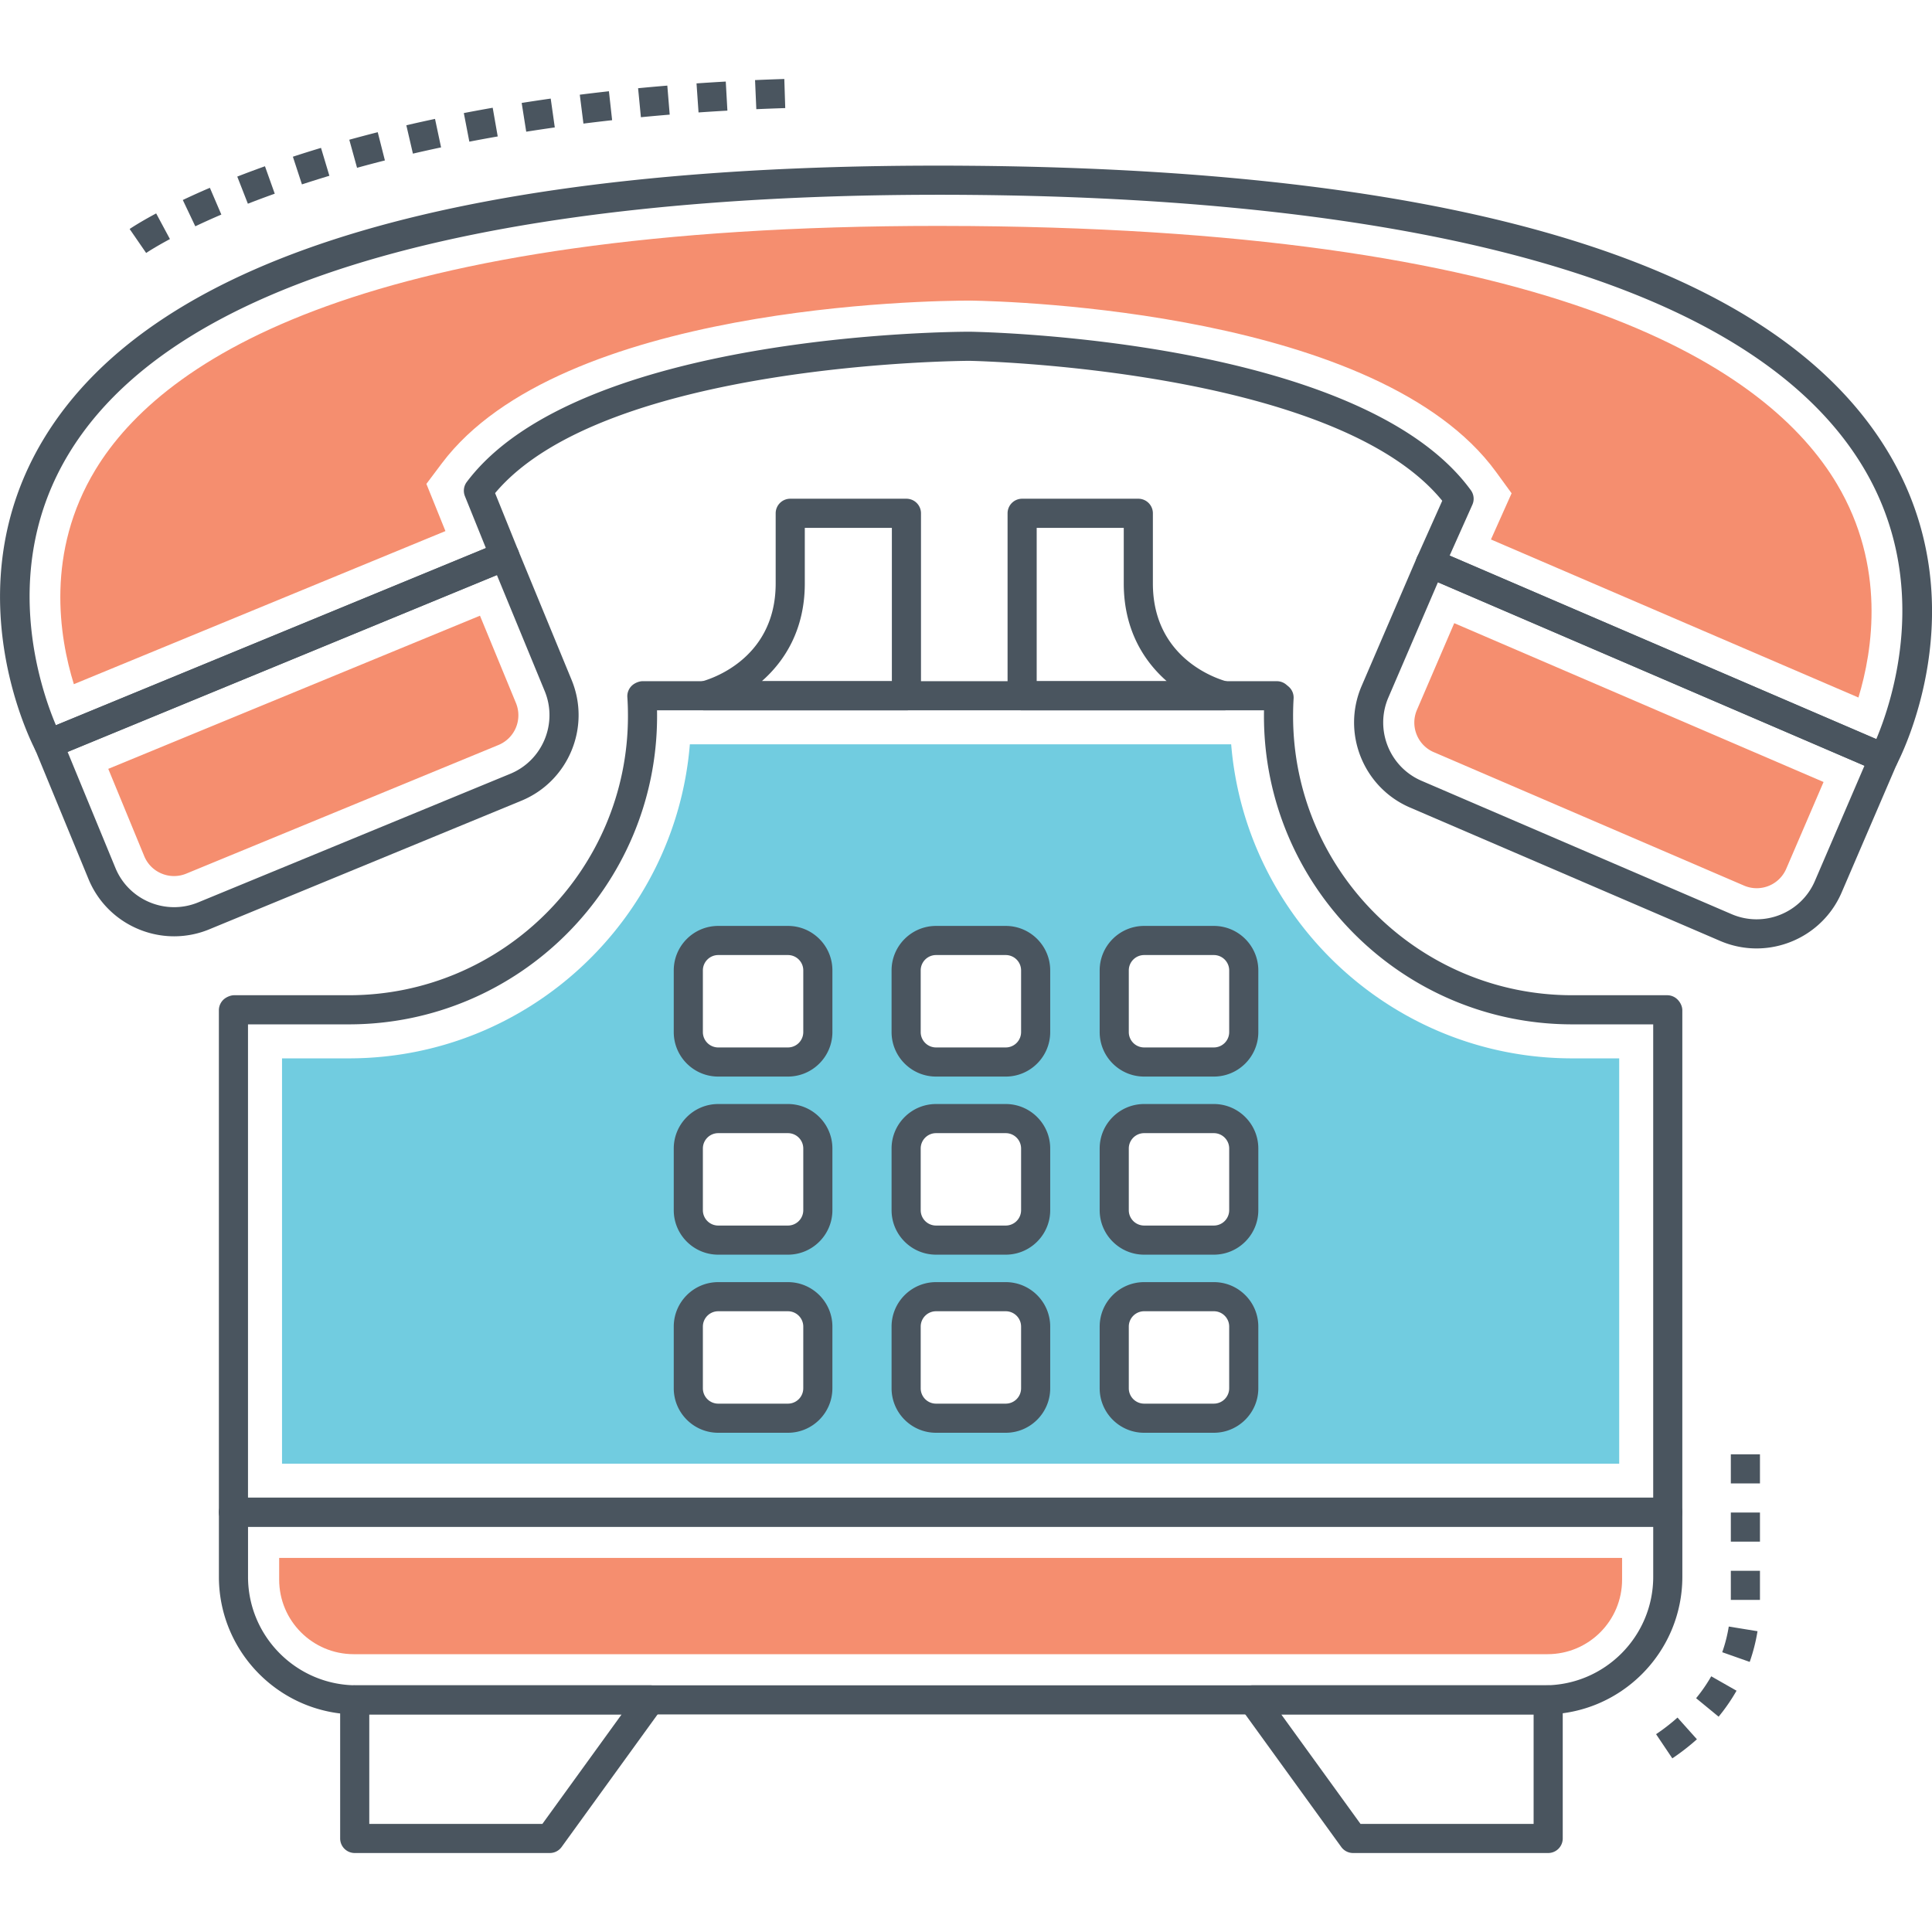 <svg t="1699845408174" class="icon" viewBox="0 0 1024 1024" version="1.1" xmlns="http://www.w3.org/2000/svg" p-id="1887" width="30" height="30"><path d="M883.949 809.204H123.729a7.72 7.72 0 0 1-7.718-7.718V535.454c0-2.482 1.196-4.812 3.206-6.264 1.316-0.946 3.23-1.698 4.848-1.698h60.796c81.588 0 147.966-66.378 147.966-147.968 0-3.662-0.106-6.924-0.316-9.97a7.718 7.718 0 0 1 3.17-6.792c1.316-0.954 3.242-1.71 4.864-1.71h336.224c1.804 0 3.548 0.632 4.934 1.786l1.166 0.97a7.702 7.702 0 0 1 2.768 6.398 154.772 154.772 0 0 0-0.276 9.32c0 81.59 66.378 147.968 147.966 147.968h50.328c1.804 0 3.548 0.632 4.934 1.786 1.764 1.466 3.076 3.882 3.076 6.176v266.032a7.716 7.716 0 0 1-7.716 7.716z m-752.502-15.436h744.784V542.93h-42.902c-90.1 0-163.404-73.302-163.404-163.404 0-1.016 0.01-2.028 0.026-3.036H348.239c0.016 0.988 0.026 1.998 0.026 3.036 0 90.102-73.302 163.404-163.404 163.404H131.447v250.838z" fill="#4A555F" p-id="1888"></path><path d="M833.307 560.954c-94.984 0-173.144-73.426-180.76-166.456H365.637c-7.616 93.03-85.774 166.456-180.76 166.456h-35.4v214.822h708.734V560.954h-24.904z m-415.7 190.75H380.659a15.854 15.854 0 0 1-15.854-15.854v-32.728a15.854 15.854 0 0 1 15.854-15.854h36.948a15.854 15.854 0 0 1 15.854 15.854v32.726a15.854 15.854 0 0 1-15.854 15.856z m0.002-94.444h-36.948a15.854 15.854 0 0 1-15.854-15.854v-32.678a15.854 15.854 0 0 1 15.854-15.854h36.948a15.854 15.854 0 0 1 15.854 15.854v32.678a15.856 15.856 0 0 1-15.854 15.854z m0-94.392h-36.948a15.854 15.854 0 0 1-15.854-15.854v-32.678a15.854 15.854 0 0 1 15.854-15.854h36.948a15.854 15.854 0 0 1 15.854 15.854v32.678a15.856 15.856 0 0 1-15.854 15.854z m115.464 188.834h-36.948a15.854 15.854 0 0 1-15.854-15.854v-32.726a15.854 15.854 0 0 1 15.854-15.854h36.948a15.854 15.854 0 0 1 15.854 15.854v32.728a15.854 15.854 0 0 1-15.854 15.852z m0-94.442h-36.948a15.854 15.854 0 0 1-15.854-15.854v-32.678a15.854 15.854 0 0 1 15.854-15.854h36.948a15.854 15.854 0 0 1 15.854 15.854v32.678a15.854 15.854 0 0 1-15.854 15.854z m0.002-94.394h-36.948a15.854 15.854 0 0 1-15.854-15.854v-32.678a15.854 15.854 0 0 1 15.854-15.854h36.948a15.854 15.854 0 0 1 15.854 15.854v32.678a15.856 15.856 0 0 1-15.854 15.854z m110.266 188.836h-36.9a15.854 15.854 0 0 1-15.854-15.854V703.12a15.854 15.854 0 0 1 15.854-15.854h36.9a15.854 15.854 0 0 1 15.854 15.854v32.728a15.854 15.854 0 0 1-15.854 15.854z m0-94.444h-36.9a15.854 15.854 0 0 1-15.854-15.854v-32.678a15.854 15.854 0 0 1 15.854-15.854h36.9a15.854 15.854 0 0 1 15.854 15.854v32.678a15.852 15.852 0 0 1-15.854 15.854z m0-94.392h-36.9a15.854 15.854 0 0 1-15.854-15.854v-32.678a15.854 15.854 0 0 1 15.854-15.854h36.9a15.854 15.854 0 0 1 15.854 15.854v32.678a15.854 15.854 0 0 1-15.854 15.854z" fill="#71CCE0" p-id="1889"></path><path d="M818.711 908.69H188.991c-40.234 0-72.966-32.734-72.966-72.968v-34.224a7.72 7.72 0 0 1 7.718-7.718H883.959a7.72 7.72 0 0 1 7.718 7.718v34.224c0 40.234-32.732 72.968-72.966 72.968zM131.461 809.216v26.506c0 31.724 25.808 57.53 57.53 57.53h629.72c31.722 0 57.53-25.808 57.53-57.53v-26.506H131.461z" fill="#4A555F" p-id="1890"></path><path d="M147.965 837.23v-11.512h711.776v11.512c0 21.826-17.694 39.52-39.52 39.52H187.485c-21.826 0.002-39.52-17.694-39.52-39.52z" fill="#F58E6F" p-id="1891"></path><path d="M291.417 982.136H188.007a7.72 7.72 0 0 1-7.718-7.718v-73.446a7.72 7.72 0 0 1 7.718-7.718h156.574a7.716 7.716 0 0 1 6.25 12.244l-53.162 73.446a7.718 7.718 0 0 1-6.252 3.192z m-95.692-15.436h91.754l41.988-58.01H195.725v58.01zM820.565 982.136h-103.412a7.714 7.714 0 0 1-6.25-3.192l-53.168-73.446a7.718 7.718 0 0 1 6.25-12.244h156.58a7.72 7.72 0 0 1 7.718 7.718v73.446a7.72 7.72 0 0 1-7.718 7.718z m-99.472-15.436h91.754v-58.01h-133.746l41.992 58.01zM380.679 570.606c-13 0-23.576-10.574-23.576-23.572v-32.704c0-12.998 10.572-23.572 23.572-23.572h36.948c6.292 0 12.21 2.45 16.662 6.902a23.422 23.422 0 0 1 6.904 16.668v32.704c0 12.996-10.572 23.57-23.572 23.57l-36.938 0.004z m-0.004-64.41a8.144 8.144 0 0 0-8.136 8.136v32.704a8.148 8.148 0 0 0 8.14 8.136l36.938-0.002a8.144 8.144 0 0 0 8.136-8.134v-32.704a8.08 8.08 0 0 0-2.382-5.754 8.092 8.092 0 0 0-5.754-2.382h-36.942zM533.063 570.604h-36.938c-13 0-23.572-10.574-23.572-23.572v-32.702c0-12.998 10.572-23.572 23.572-23.572h36.938c13 0 23.572 10.574 23.572 23.572v32.704c0 12.998-10.572 23.57-23.572 23.57z m-36.938-64.408a8.144 8.144 0 0 0-8.136 8.136v32.702a8.144 8.144 0 0 0 8.136 8.136h36.938a8.144 8.144 0 0 0 8.136-8.136v-32.704a8.144 8.144 0 0 0-8.136-8.136h-36.938zM606.421 570.604c-13 0-23.572-10.574-23.572-23.572v-32.702c0-12.998 10.572-23.572 23.572-23.572h36.938c13 0 23.576 10.574 23.576 23.572v32.702c0 12.998-10.572 23.572-23.572 23.572h-36.942z m0-64.408a8.144 8.144 0 0 0-8.136 8.136v32.702a8.144 8.144 0 0 0 8.136 8.136l36.942-0.002a8.144 8.144 0 0 0 8.136-8.136v-32.702a8.148 8.148 0 0 0-8.14-8.136h-36.938zM417.617 665.002h-36.942c-13 0-23.572-10.574-23.572-23.572v-32.704c0-12.998 10.572-23.572 23.572-23.572h36.942c13 0 23.572 10.574 23.572 23.572v32.704c0 12.998-10.572 23.572-23.572 23.572z m-36.942-64.41a8.144 8.144 0 0 0-8.136 8.136v32.704a8.144 8.144 0 0 0 8.136 8.136h36.942a8.144 8.144 0 0 0 8.136-8.136v-32.704a8.144 8.144 0 0 0-8.136-8.136h-36.942zM533.063 665h-36.938c-13 0-23.572-10.574-23.572-23.572v-32.702c0-12.998 10.572-23.572 23.572-23.572h36.938c13 0 23.572 10.574 23.572 23.572v32.702c0 13-10.572 23.572-23.572 23.572z m-36.938-64.408a8.144 8.144 0 0 0-8.136 8.136v32.702a8.144 8.144 0 0 0 8.136 8.136h36.938a8.144 8.144 0 0 0 8.136-8.136v-32.702a8.144 8.144 0 0 0-8.136-8.136h-36.938zM643.359 665h-36.938c-13 0-23.572-10.574-23.572-23.572v-32.704c0-12.998 10.572-23.572 23.572-23.572h36.938c13 0 23.576 10.574 23.576 23.572v32.704c0 13-10.576 23.572-23.576 23.572z m-36.938-64.41a8.144 8.144 0 0 0-8.136 8.136v32.704a8.144 8.144 0 0 0 8.136 8.136h36.938a8.148 8.148 0 0 0 8.14-8.136v-32.704a8.148 8.148 0 0 0-8.14-8.136h-36.938zM417.617 759.398h-36.942c-13 0-23.572-10.574-23.572-23.572v-32.702c0-12.998 10.572-23.572 23.572-23.572h36.942c13 0 23.572 10.574 23.572 23.572l-0.006 32.704c0 12.996-10.572 23.57-23.566 23.57z m-36.942-64.408a8.144 8.144 0 0 0-8.136 8.136v32.702a8.144 8.144 0 0 0 8.136 8.136h36.942a8.142 8.142 0 0 0 8.13-8.136l0.006-32.704a8.144 8.144 0 0 0-8.136-8.134h-36.942zM533.063 759.398h-36.938c-13 0-23.572-10.574-23.572-23.572v-32.704c0-12.998 10.572-23.572 23.572-23.572h36.938c13 0 23.572 10.574 23.572 23.572v32.704c0 12.998-10.572 23.572-23.572 23.572z m-36.938-64.41a8.144 8.144 0 0 0-8.136 8.136v32.704a8.144 8.144 0 0 0 8.136 8.136h36.938a8.144 8.144 0 0 0 8.136-8.136v-32.704a8.144 8.144 0 0 0-8.136-8.136h-36.938zM606.421 759.398c-13 0-23.572-10.574-23.572-23.572v-32.702c0-12.998 10.572-23.572 23.572-23.572l36.938-0.002c6.296 0 12.216 2.452 16.672 6.904a23.41 23.41 0 0 1 6.9 16.672v32.698c0 12.998-10.572 23.572-23.572 23.572l-36.938 0.002z m36.938-64.412l-36.938 0.002a8.144 8.144 0 0 0-8.136 8.136v32.702a8.144 8.144 0 0 0 8.136 8.136l36.938-0.002a8.144 8.144 0 0 0 8.136-8.136V703.12a8.072 8.072 0 0 0-2.382-5.752 8.086 8.086 0 0 0-5.754-2.382zM931.001 502.69c-6.452 0-13.004-1.282-19.3-3.988l-164.358-70.686c-24.828-10.676-36.344-39.566-25.666-64.402v-0.002l29.33-68.192a7.714 7.714 0 0 1 10.14-4.04l240.244 103.324a7.72 7.72 0 0 1 4.04 10.138l-29.326 68.19c-7.974 18.542-26.1 29.658-45.104 29.658z m-195.144-132.976c-7.316 17.014 0.572 36.808 17.586 44.124l164.358 70.686c17.02 7.314 36.812-0.572 44.124-17.586l26.274-61.098-226.064-97.226-26.278 61.1z" fill="#4A555F" p-id="1892"></path><path d="M966.521 414.478l-19.758 45.942a17.034 17.034 0 0 1-22.442 8.944l-164.358-70.686a16.972 16.972 0 0 1-9.122-9.37 16.964 16.964 0 0 1 0.176-13.074l19.758-45.942 195.746 84.186z" fill="#F58E6F" p-id="1893"></path><path d="M92.297 496.26c-19.28 0-37.606-11.444-45.394-30.346L18.623 397.28a7.724 7.724 0 0 1 4.196-10.078l241.802-99.626a7.714 7.714 0 0 1 10.074 4.196l28.28 68.632v0.002c10.296 24.994-1.658 53.706-26.652 64l-165.418 68.158a48.744 48.744 0 0 1-18.608 3.696z m-56.464-97.724l25.34 61.496c7.054 17.12 26.728 25.31 43.852 18.26l165.418-68.158c17.12-7.052 25.316-26.724 18.26-43.848v0.002l-25.34-61.496-227.53 93.744z" fill="#4A555F" p-id="1894"></path><path d="M254.395 326.336l19.054 46.238a17.038 17.038 0 0 1-9.288 22.302L98.739 463.034a16.968 16.968 0 0 1-13.076-0.024 16.968 16.968 0 0 1-9.228-9.262l-19.052-46.238 197.012-81.174z" fill="#F58E6F" p-id="1895"></path><path d="M998.335 409.516c-1.02 0-2.056-0.202-3.046-0.63l-240.244-103.324a7.72 7.72 0 0 1-3.994-10.24l13.366-29.9c-57.182-70.214-248.524-74.138-250.484-74.17-1.89 0-193.372 0.712-251.524 70.11l12.3 30.458a7.72 7.72 0 0 1-4.216 10.028l-241.8 99.628a7.712 7.712 0 0 1-9.754-3.512c-1.834-3.446-44.324-85.294 4.362-165.56 59.54-98.172 224.942-146.816 491.496-144.536 264 2.242 427.636 53.544 486.372 152.478 47.972 80.81 5.798 161.684 3.98 165.086a7.722 7.722 0 0 1-6.814 4.084z m-229.998-115.04l226.138 97.258c8.396-19.898 29.572-82.79-6.688-143.684-69.608-116.902-295.708-143.236-473.12-144.744-179.246-1.566-407.766 21.028-478.17 137.106-36.822 60.712-15.276 124.104-6.844 143.974l227.878-93.89-11.114-27.52a7.724 7.724 0 0 1 0.984-7.53C306.497 176.86 504.125 175.82 513.963 175.82h0.1c8.558 0.136 207.426 4.226 265.518 84.006a7.714 7.714 0 0 1 0.804 7.694l-12.048 26.956z" fill="#4A555F" p-id="1896"></path><path d="M790.235 285.93l10.942-24.48-8.254-11.338c-61.824-84.902-256.48-90.44-278.472-90.792h-0.042c-22.602 0-217.224 2.466-280.192 86.212l-8.222 10.936 10.094 25.014-196.944 81.148c-7.806-25.194-15-70.062 11.442-113.662C86.341 190.012 192.871 119.734 497.359 119.734c5.644 0 11.4 0.024 17.172 0.074 313.95 2.666 422.984 75.888 459.172 136.844 25.834 43.514 18.946 87.932 11.31 113.048l-194.778-83.77z" fill="#F58E6F" p-id="1897"></path><path d="M480.427 376.49h-107.02a7.72 7.72 0 0 1-1.794-15.224c1.612-0.394 39.51-10.102 39.51-52.008v-37.202a7.72 7.72 0 0 1 7.718-7.718h61.584a7.72 7.72 0 0 1 7.718 7.718v96.718a7.714 7.714 0 0 1-7.716 7.716z m-76.664-15.436h68.946v-81.28h-46.148v29.484c0 24.24-10.462 40.994-22.798 51.796zM648.765 376.49h-107.014a7.72 7.72 0 0 1-7.718-7.718v-96.718a7.72 7.72 0 0 1 7.718-7.718h61.584a7.72 7.72 0 0 1 7.718 7.718v37.202c0 41.91 37.898 51.616 39.51 52.008a7.728 7.728 0 0 1 5.848 8.422 7.7 7.7 0 0 1-7.646 6.804z m-99.296-15.436h68.946c-12.336-10.802-22.798-27.556-22.798-51.796v-29.484h-46.148v81.28zM77.469 134.086l-8.758-12.712c0.19-0.132 4.798-3.296 14.06-8.262l7.296 13.604c-8.402 4.504-12.558 7.342-12.598 7.37z m26.044-14.14l-6.622-13.944a405.32 405.32 0 0 1 14.346-6.464l6.08 14.188a394.604 394.604 0 0 0-13.804 6.22z m27.864-11.968L125.759 93.6a533.136 533.136 0 0 1 14.678-5.478l5.186 14.54a505.32 505.32 0 0 0-14.246 5.316z m28.66-10.246l-4.804-14.67a643.668 643.668 0 0 1 14.908-4.68l4.442 14.784c-5.048 1.52-9.898 3.044-14.546 4.566z m29.206-8.794l-4.11-14.878a737.614 737.614 0 0 1 15.074-3.99l3.798 14.962c-5.08 1.288-10 2.592-14.762 3.906z m29.61-7.508l-3.488-15.036a800.512 800.512 0 0 1 15.206-3.374l3.206 15.1c-5.11 1.082-10.08 2.186-14.924 3.31z m29.908-6.344l-2.924-15.158c4.984-0.962 10.09-1.904 15.306-2.816l2.664 15.206c-5.126 0.898-10.14 1.82-15.046 2.768z m30.15-5.282l-2.412-15.248c5.03-0.794 10.156-1.562 15.392-2.302l2.16 15.284c-5.146 0.73-10.19 1.486-15.14 2.266z m30.32-4.296l-1.93-15.316c5.056-0.636 10.206-1.248 15.442-1.83l1.698 15.342c-5.156 0.574-10.226 1.176-15.21 1.804z m30.46-3.382l-1.488-15.366c5.08-0.49 10.24-0.954 15.486-1.386l1.266 15.384c-5.164 0.426-10.254 0.882-15.264 1.368z m30.546-2.528l-1.066-15.398c5.096-0.352 10.266-0.678 15.502-0.972l0.864 15.412c-5.164 0.29-10.264 0.61-15.3 0.958z m30.628-1.728l-0.674-15.422c5.106-0.224 10.276-0.42 15.512-0.586l0.492 15.428c-5.176 0.166-10.286 0.36-15.33 0.58zM886.367 931.968l-8.612-12.814a104.448 104.448 0 0 0 11.356-8.808l10.29 11.504a119.672 119.672 0 0 1-13.034 10.118z m24.536-22.088l-11.928-9.8a82.68 82.68 0 0 0 8.01-11.604l13.416 7.632a98.548 98.548 0 0 1-9.498 13.772z m16.48-29.04l-14.562-5.13a79.134 79.134 0 0 0 3.462-13.61l15.236 2.478a94.708 94.708 0 0 1-4.136 16.262z m5.432-32.866h-15.436v-15.434h15.436v15.434z m0-30.868h-15.436v-15.432h15.436v15.432z m0-30.864h-15.436v-15.43h15.436v15.43z" fill="#4A555F" p-id="1898"></path></svg>